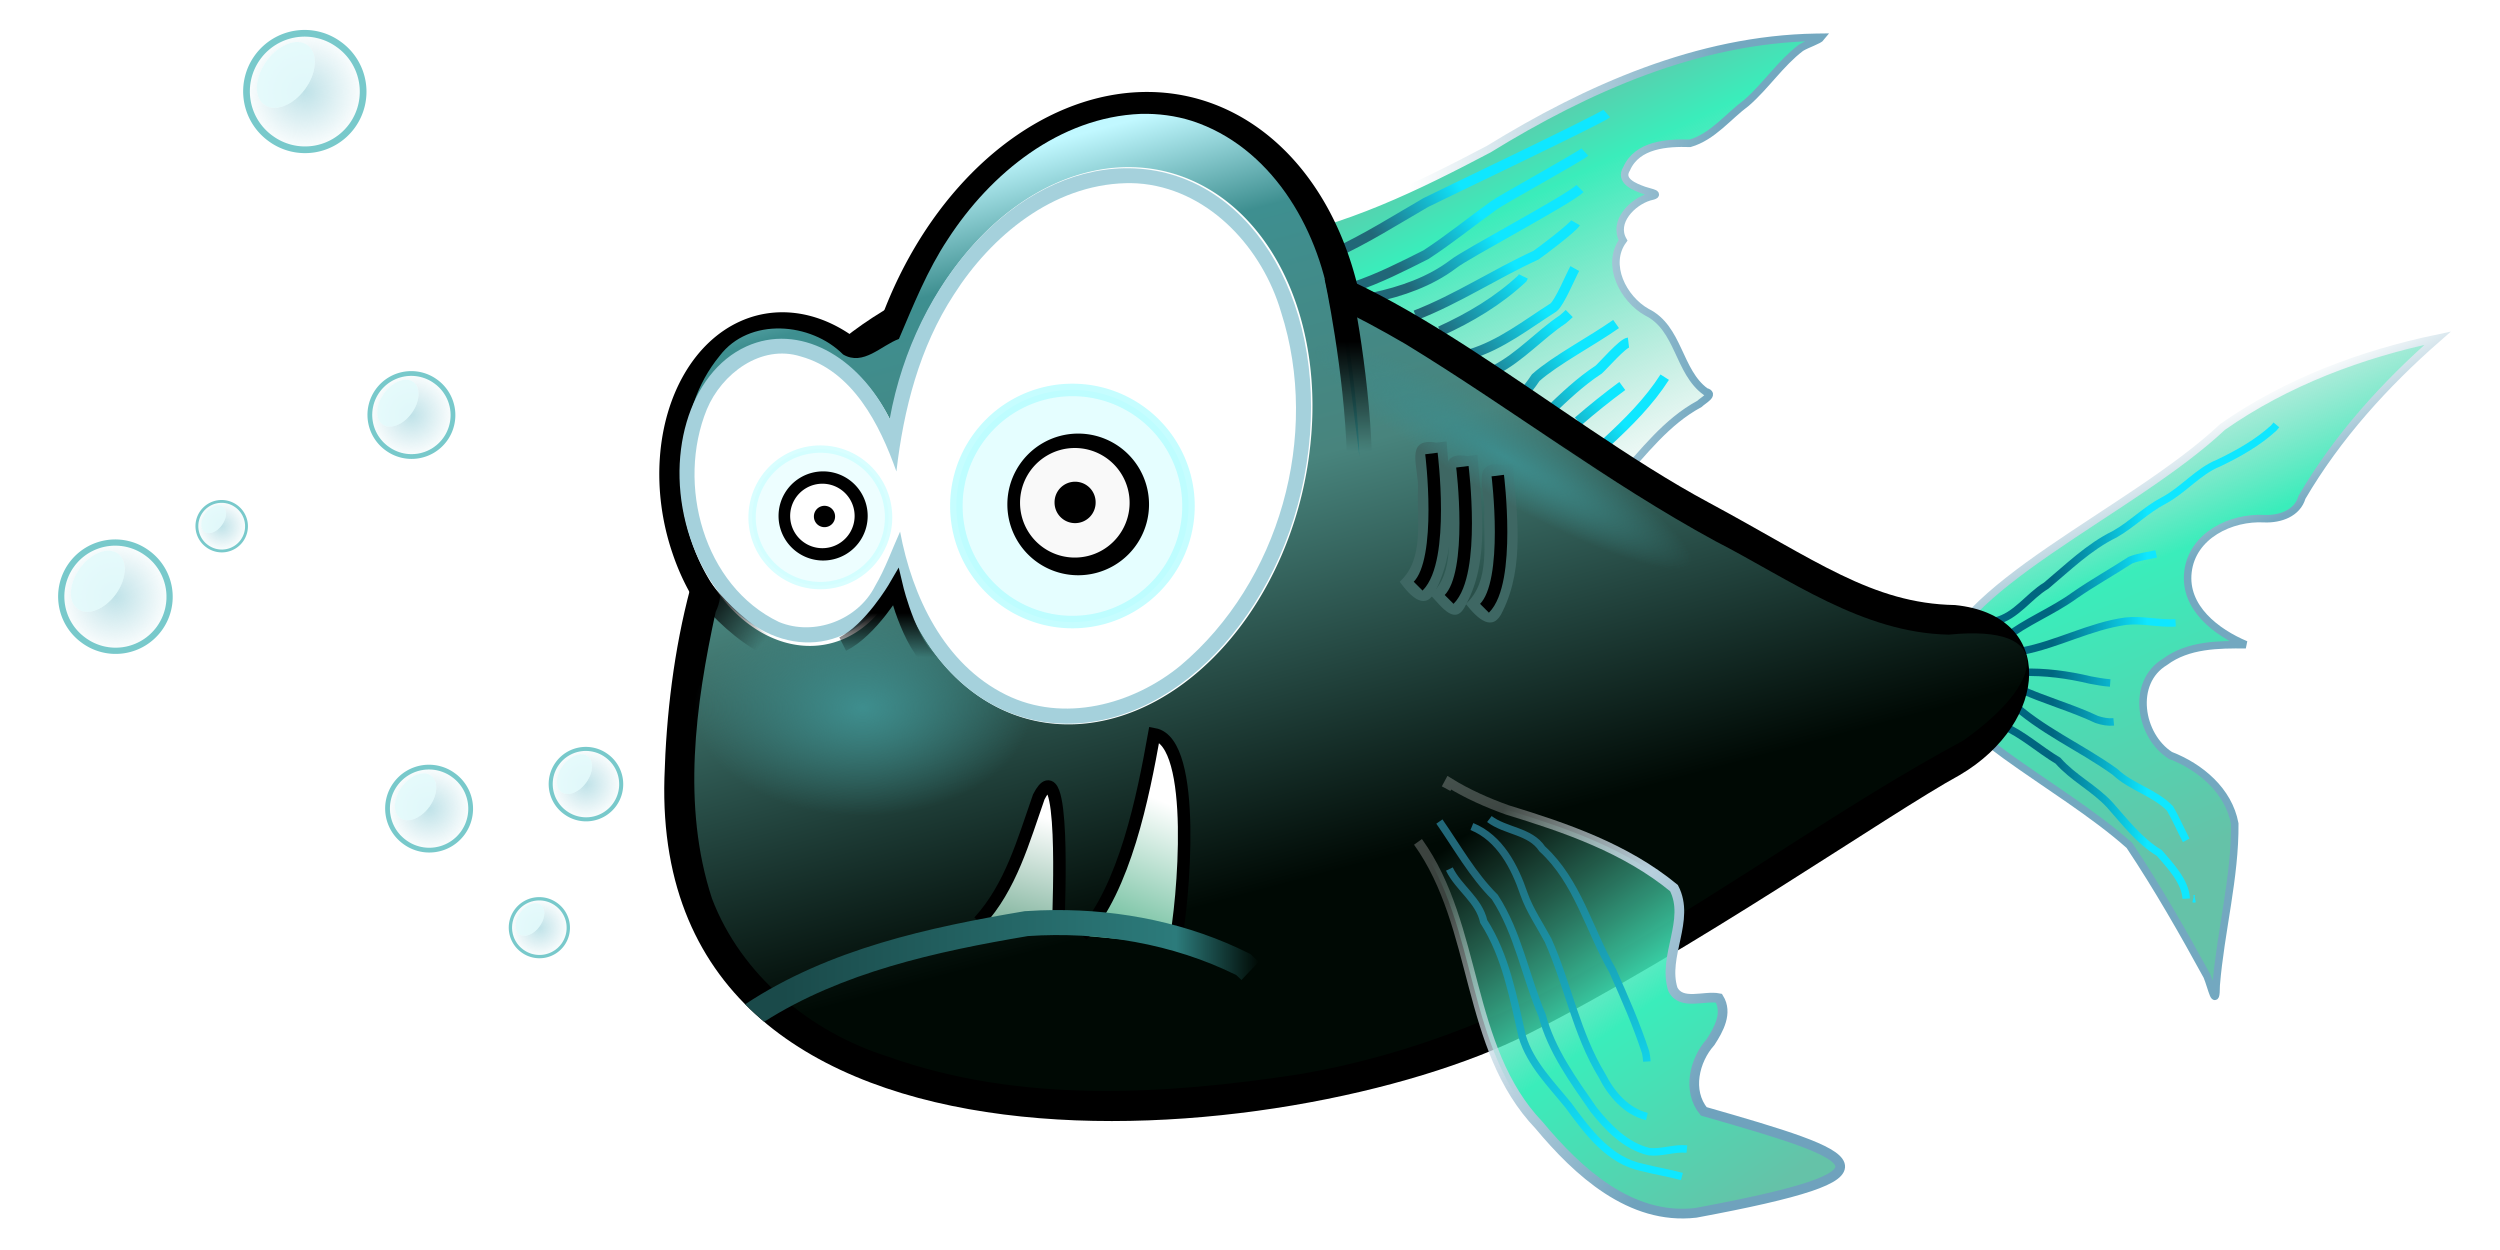 <?xml version="1.0" encoding="UTF-8" standalone="no"?>
<!-- Created with Inkscape (http://www.inkscape.org/) -->
<svg xmlns:dc="http://purl.org/dc/elements/1.1/" xmlns:cc="http://web.resource.org/cc/" xmlns:rdf="http://www.w3.org/1999/02/22-rdf-syntax-ns#" xmlns:svg="http://www.w3.org/2000/svg" xmlns="http://www.w3.org/2000/svg" xmlns:xlink="http://www.w3.org/1999/xlink" xmlns:sodipodi="http://sodipodi.sourceforge.net/DTD/sodipodi-0.dtd" xmlns:inkscape="http://www.inkscape.org/namespaces/inkscape" id="svg3362" sodipodi:version="0.32" inkscape:version="0.45.1" width="500" height="250" version="1.0" sodipodi:docname="fish.svg" inkscape:output_extension="org.inkscape.output.svg.inkscape" inkscape:export-filename="C:\Projekte_M\fish.png" inkscape:export-xdpi="60" inkscape:export-ydpi="60" sodipodi:docbase="C:\Projekte_M">
  <sodipodi:namedview inkscape:window-height="988" inkscape:window-width="1263" inkscape:pageshadow="2" inkscape:pageopacity="0.0" guidetolerance="10.0" gridtolerance="10.0" objecttolerance="10.0" borderopacity="1.0" bordercolor="#666666" pagecolor="#ffffff" id="base" showguides="true" inkscape:guide-bbox="true" inkscape:zoom="1" inkscape:cx="513.79452" inkscape:cy="31.084127" inkscape:window-x="1" inkscape:window-y="0" inkscape:current-layer="svg3362" width="500px" height="250px"/>
  <defs id="defs3365">
    <linearGradient inkscape:collect="always" id="linearGradient29344">
      <stop style="stop-color:#3d8c8c;stop-opacity:1;" offset="0" id="stop29346"/>
      <stop style="stop-color:#3d8c8c;stop-opacity:0;" offset="1" id="stop29348"/>
    </linearGradient>
    <linearGradient inkscape:collect="always" id="linearGradient28367">
      <stop style="stop-color:#3e8e8e;stop-opacity:1;" offset="0" id="stop28369"/>
      <stop style="stop-color:#3e8e8e;stop-opacity:0;" offset="1" id="stop28371"/>
    </linearGradient>
    <linearGradient id="linearGradient23712" inkscape:collect="always">
      <stop id="stop23714" offset="0" style="stop-color:#216778;stop-opacity:1"/>
      <stop id="stop23716" offset="1" style="stop-color:#0fe7ff;stop-opacity:1"/>
    </linearGradient>
    <linearGradient id="linearGradient23706" inkscape:collect="always">
      <stop id="stop23708" offset="0" style="stop-color:#006680;stop-opacity:1"/>
      <stop id="stop23710" offset="1" style="stop-color:#0fe7ff;stop-opacity:1"/>
    </linearGradient>
    <linearGradient inkscape:collect="always" id="linearGradient22879">
      <stop style="stop-color:#74aac3;stop-opacity:1;" offset="0" id="stop22881"/>
      <stop style="stop-color:#0fe7ff;stop-opacity:1" offset="1" id="stop22883"/>
    </linearGradient>
    <linearGradient id="linearGradient21645">
      <stop style="stop-color:#ffffff;stop-opacity:0;" offset="0" id="stop21647"/>
      <stop id="stop18569" offset="0.5" style="stop-color:#ffffff;stop-opacity:1;"/>
      <stop style="stop-color:#ffffff;stop-opacity:0;" offset="1" id="stop21649"/>
    </linearGradient>
    <linearGradient id="linearGradient19693">
      <stop style="stop-color:#81b2bb;stop-opacity:1" offset="0" id="stop19695"/>
      <stop style="stop-color:#000000;stop-opacity:1;" offset="1" id="stop19697"/>
    </linearGradient>
    <linearGradient id="linearGradient17372">
      <stop id="stop17374" offset="0" style="stop-color:#7dadb6;stop-opacity:1"/>
      <stop id="stop17376" offset="1" style="stop-color:#000000;stop-opacity:1;"/>
    </linearGradient>
    <linearGradient id="linearGradient17362">
      <stop style="stop-color:#000000;stop-opacity:1;" offset="0" id="stop17364"/>
      <stop style="stop-color:#000000;stop-opacity:1;" offset="1" id="stop17366"/>
    </linearGradient>
    <linearGradient id="linearGradient16625" inkscape:collect="always">
      <stop offset="0" style="stop-color:#000000;stop-opacity:1;" id="stop16627"/>
      <stop offset="1" style="stop-color:#000000;stop-opacity:0;" id="stop16629"/>
    </linearGradient>
    <linearGradient id="linearGradient15853" inkscape:collect="always">
      <stop offset="0" style="stop-color:#000000;stop-opacity:1;" id="stop15855"/>
      <stop offset="1" style="stop-color:#000000;stop-opacity:0;" id="stop15857"/>
    </linearGradient>
    <linearGradient id="linearGradient13555">
      <stop offset="0" style="stop-color:#1a4a4a;stop-opacity:1" id="stop13557"/>
      <stop offset="0.827" style="stop-color:#2c7b7b;stop-opacity:1;" id="stop13944"/>
      <stop offset="1" style="stop-color:#2c7b7b;stop-opacity:0;" id="stop13559"/>
    </linearGradient>
    <linearGradient id="linearGradient12015">
      <stop offset="0" style="stop-color:#65c2a8;stop-opacity:1;" id="stop12017"/>
      <stop offset="0.578" style="stop-color:#3aedbb;stop-opacity:1;" id="stop12019"/>
      <stop offset="1" style="stop-color:#65c2a8;stop-opacity:0;" id="stop12021"/>
    </linearGradient>
    <linearGradient id="linearGradient10862">
      <stop offset="0" style="stop-color:#000904;stop-opacity:1;" id="stop10864"/>
      <stop offset="0.331" style="stop-color:#48847d;stop-opacity:1" id="stop10866"/>
      <stop offset="0.692" style="stop-color:#3e8f90;stop-opacity:1" id="stop10868"/>
      <stop offset="1" style="stop-color:#c1f8ff;stop-opacity:1" id="stop10870"/>
    </linearGradient>
    <linearGradient id="linearGradient10467" inkscape:collect="always">
      <stop offset="0" style="stop-color:#000000;stop-opacity:1;" id="stop10469"/>
      <stop offset="1" style="stop-color:#000000;stop-opacity:0;" id="stop10471"/>
    </linearGradient>
    <linearGradient id="linearGradient9312">
      <stop offset="0" style="stop-color:#000904;stop-opacity:1;" id="stop9314"/>
      <stop offset="0.523" style="stop-color:#48847d;stop-opacity:1" id="stop9701"/>
      <stop offset="0.849" style="stop-color:#3e8f90;stop-opacity:1" id="stop9703"/>
      <stop offset="1" style="stop-color:#c1f8ff;stop-opacity:1" id="stop9316"/>
    </linearGradient>
    <linearGradient id="linearGradient5406">
      <stop offset="0" style="stop-color:#ffffff;stop-opacity:0.235;" id="stop5408"/>
      <stop offset="0.5" style="stop-color:#b7d0de;stop-opacity:1;" id="stop8910"/>
      <stop offset="1" style="stop-color:#6fa2bd;stop-opacity:1" id="stop5410"/>
    </linearGradient>
    <linearGradient id="linearGradient5017" inkscape:collect="always">
      <stop offset="0" style="stop-color:#ffffff;stop-opacity:1;" id="stop5019"/>
      <stop offset="1" style="stop-color:#73a8c0;stop-opacity:1" id="stop5021"/>
    </linearGradient>
    <linearGradient id="linearGradient4247">
      <stop offset="0" style="stop-color:#65c2a8;stop-opacity:1;" id="stop4249"/>
      <stop offset="0.476" style="stop-color:#3aedbb;stop-opacity:1;" id="stop4251"/>
      <stop offset="1" style="stop-color:#65c2a8;stop-opacity:0;" id="stop4253"/>
    </linearGradient>
    <linearGradient id="linearGradient8725" inkscape:collect="always">
      <stop offset="0" style="stop-color:#bfe2e8;stop-opacity:1;" id="stop8727"/>
      <stop offset="1" style="stop-color:#bfe2e8;stop-opacity:0;" id="stop8729"/>
    </linearGradient>
    <linearGradient id="linearGradient6810" inkscape:collect="always">
      <stop offset="0" style="stop-color:#3b8a67;stop-opacity:1" id="stop6812"/>
      <stop offset="1" style="stop-color:#ffffff;stop-opacity:1" id="stop6814"/>
    </linearGradient>
    <linearGradient id="linearGradient6421" inkscape:collect="always">
      <stop offset="0" style="stop-color:#63b995;stop-opacity:1" id="stop6423"/>
      <stop offset="1" style="stop-color:#ffffff;stop-opacity:1" id="stop6425"/>
    </linearGradient>
    <linearGradient id="linearGradient6032">
      <stop offset="0" style="stop-color:#65c2a8;stop-opacity:1;" id="stop6034"/>
      <stop offset="0.24" style="stop-color:#3aedbb;stop-opacity:1;" id="stop3483"/>
      <stop offset="1" style="stop-color:#65c2a8;stop-opacity:0;" id="stop6036"/>
    </linearGradient>
    <filter id="filter9505" inkscape:collect="always">
      <feGaussianBlur stdDeviation="2.219" id="feGaussianBlur9507" inkscape:collect="always"/>
    </filter>
    <filter id="filter10658" inkscape:collect="always">
      <feGaussianBlur stdDeviation="2.292" id="feGaussianBlur10660" inkscape:collect="always"/>
    </filter>
    <radialGradient r="45.842" id="radialGradient10673" fx="421.916" fy="625.356" gradientUnits="userSpaceOnUse" inkscape:collect="always" cy="625.356" cx="421.916" xlink:href="#linearGradient8725"/>
    <radialGradient r="45.842" id="radialGradient11064" fx="421.916" fy="625.356" gradientUnits="userSpaceOnUse" inkscape:collect="always" cy="625.356" cx="421.916" xlink:href="#linearGradient8725"/>
    <radialGradient r="45.842" id="radialGradient11074" fx="421.916" fy="625.356" gradientUnits="userSpaceOnUse" inkscape:collect="always" cy="625.356" cx="421.916" xlink:href="#linearGradient8725"/>
    <radialGradient r="45.842" id="radialGradient11144" fx="421.916" fy="625.356" gradientUnits="userSpaceOnUse" inkscape:collect="always" cy="625.356" cx="421.916" xlink:href="#linearGradient8725"/>
    <linearGradient inkscape:collect="always" xlink:href="#linearGradient22879" id="linearGradient22885" x1="1011.284" y1="586.169" x2="1046.397" y2="555.763" gradientUnits="userSpaceOnUse"/>
    <linearGradient inkscape:collect="always" xlink:href="#linearGradient22879" id="linearGradient22888" gradientUnits="userSpaceOnUse" x1="1011.284" y1="586.169" x2="1046.397" y2="555.763"/>
    <linearGradient inkscape:collect="always" xlink:href="#linearGradient22879" id="linearGradient22891" gradientUnits="userSpaceOnUse" x1="1011.284" y1="586.169" x2="1046.397" y2="555.763"/>
    <linearGradient inkscape:collect="always" xlink:href="#linearGradient22879" id="linearGradient22894" gradientUnits="userSpaceOnUse" x1="1011.284" y1="586.169" x2="1046.397" y2="555.763"/>
    <linearGradient inkscape:collect="always" xlink:href="#linearGradient22879" id="linearGradient23698" x1="1252.908" y1="713.141" x2="1291.263" y2="713.141" gradientUnits="userSpaceOnUse"/>
    <linearGradient inkscape:collect="always" xlink:href="#linearGradient22879" id="linearGradient23701" gradientUnits="userSpaceOnUse" x1="1252.908" y1="713.141" x2="1291.263" y2="713.141"/>
    <linearGradient inkscape:collect="always" xlink:href="#linearGradient21645" id="linearGradient2853" gradientUnits="userSpaceOnUse" gradientTransform="translate(-1,-11)" x1="722.42" y1="755.33" x2="801.228" y2="746.52"/>
    <radialGradient inkscape:collect="always" xlink:href="#linearGradient8725" id="radialGradient2863" gradientUnits="userSpaceOnUse" cx="421.916" cy="625.356" fx="421.916" fy="625.356" r="45.842"/>
    <radialGradient inkscape:collect="always" xlink:href="#linearGradient8725" id="radialGradient2865" gradientUnits="userSpaceOnUse" cx="421.916" cy="625.356" fx="421.916" fy="625.356" r="45.842"/>
    <radialGradient inkscape:collect="always" xlink:href="#linearGradient8725" id="radialGradient2867" gradientUnits="userSpaceOnUse" cx="421.916" cy="625.356" fx="421.916" fy="625.356" r="45.842"/>
    <radialGradient inkscape:collect="always" xlink:href="#linearGradient8725" id="radialGradient2869" gradientUnits="userSpaceOnUse" cx="421.916" cy="625.356" fx="421.916" fy="625.356" r="45.842"/>
    <radialGradient inkscape:collect="always" xlink:href="#linearGradient8725" id="radialGradient2871" gradientUnits="userSpaceOnUse" cx="421.916" cy="625.356" fx="421.916" fy="625.356" r="45.842"/>
    <radialGradient inkscape:collect="always" xlink:href="#linearGradient8725" id="radialGradient2873" gradientUnits="userSpaceOnUse" cx="421.916" cy="625.356" fx="421.916" fy="625.356" r="45.842"/>
    <radialGradient inkscape:collect="always" xlink:href="#linearGradient8725" id="radialGradient2875" gradientUnits="userSpaceOnUse" cx="421.916" cy="625.356" fx="421.916" fy="625.356" r="45.842"/>
    <linearGradient inkscape:collect="always" xlink:href="#linearGradient23706" id="linearGradient2887" gradientUnits="userSpaceOnUse" x1="1252.908" y1="713.141" x2="1291.263" y2="713.141"/>
    <linearGradient inkscape:collect="always" xlink:href="#linearGradient23712" id="linearGradient2889" gradientUnits="userSpaceOnUse" x1="1011.284" y1="586.169" x2="1044.275" y2="563.541"/>
    <linearGradient inkscape:collect="always" xlink:href="#linearGradient23712" id="linearGradient2891" gradientUnits="userSpaceOnUse" x1="1029.5" y1="793.5" x2="1089.5" y2="897.5"/>
    <linearGradient inkscape:collect="always" xlink:href="#linearGradient16625" id="linearGradient3867" gradientUnits="userSpaceOnUse" x1="788.778" y1="693.649" x2="788.778" y2="711.326" gradientTransform="matrix(0.5,0,0,0.5,-216.124,-224.193)"/>
    <linearGradient inkscape:collect="always" xlink:href="#linearGradient15853" id="linearGradient3870" gradientUnits="userSpaceOnUse" x1="714.421" y1="684.869" x2="738.219" y2="704.668" gradientTransform="matrix(0.5,0,0,0.5,-216.124,-224.193)"/>
    <linearGradient inkscape:collect="always" xlink:href="#linearGradient10467" id="linearGradient3873" gradientUnits="userSpaceOnUse" x1="971.5" y1="585" x2="971.5" y2="629" gradientTransform="matrix(0.5,0,0,0.5,-216.124,-224.193)"/>
    <linearGradient inkscape:collect="always" xlink:href="#linearGradient13555" id="linearGradient3916" gradientUnits="userSpaceOnUse" x1="745.312" y1="834.747" x2="935.719" y2="834.747" gradientTransform="matrix(0.5,0,0,0.5,-216.124,-224.193)"/>
    <linearGradient inkscape:collect="always" xlink:href="#linearGradient4247" id="linearGradient3919" gradientUnits="userSpaceOnUse" gradientTransform="matrix(0.648,-8.823635e-3,8.823635e-3,0.648,-362.982,-324.226)" x1="1083.184" y1="890.456" x2="1002.293" y2="771.519"/>
    <linearGradient inkscape:collect="always" xlink:href="#linearGradient5406" id="linearGradient3921" gradientUnits="userSpaceOnUse" gradientTransform="matrix(0.548,0,0,0.548,-265.186,-271.042)" x1="1014.076" y1="820.369" x2="1112.858" y2="881.005"/>
    <linearGradient inkscape:collect="always" xlink:href="#linearGradient6421" id="linearGradient3924" gradientUnits="userSpaceOnUse" gradientTransform="matrix(0.5,0,0,0.5,-227.624,-224.193)" x1="908.492" y1="828.643" x2="931.425" y2="773.504"/>
    <linearGradient inkscape:collect="always" xlink:href="#linearGradient6810" id="linearGradient3930" gradientUnits="userSpaceOnUse" gradientTransform="matrix(0.5,0,0,0.5,-226.124,-225.193)" x1="859.93" y1="848.364" x2="878.526" y2="779.642"/>
    <linearGradient inkscape:collect="always" xlink:href="#linearGradient9312" id="linearGradient3933" gradientUnits="userSpaceOnUse" x1="975.184" y1="794.34" x2="894.469" y2="493.918" gradientTransform="matrix(0.5,0,0,0.5,-216.124,-224.193)"/>
    <linearGradient inkscape:collect="always" xlink:href="#linearGradient12015" id="linearGradient3939" gradientUnits="userSpaceOnUse" gradientTransform="matrix(0.664,0,0,0.664,-411.06,-338.454)" x1="1282.451" y1="764.969" x2="1225.082" y2="629.477"/>
    <linearGradient inkscape:collect="always" xlink:href="#linearGradient5017" id="linearGradient3941" gradientUnits="userSpaceOnUse" x1="1286.011" y1="629.292" x2="1307.525" y2="673.292" gradientTransform="matrix(0.5,0,0,0.5,-216.124,-224.193)"/>
    <linearGradient inkscape:collect="always" xlink:href="#linearGradient6032" id="linearGradient3944" gradientUnits="userSpaceOnUse" gradientTransform="matrix(0.5,0,0,0.5,-198.123,-228.93)" x1="1010.542" y1="491.549" x2="1081.568" y2="641.147"/>
    <linearGradient inkscape:collect="always" xlink:href="#linearGradient5017" id="linearGradient3946" gradientUnits="userSpaceOnUse" x1="995.773" y1="522.436" x2="1119.315" y2="528.436" gradientTransform="matrix(0.5,0,0,0.5,-216.124,-224.193)"/>
    <radialGradient inkscape:collect="always" xlink:href="#linearGradient28367" id="radialGradient28373" cx="172.573" cy="141.477" fx="172.573" fy="141.477" r="37.749" gradientTransform="matrix(0.894,5.8750196e-7,-3.7631819e-7,0.573,18.286,60.458)" gradientUnits="userSpaceOnUse"/>
    <radialGradient inkscape:collect="always" xlink:href="#linearGradient29344" id="radialGradient29350" cx="343.75" cy="137.5" fx="343.75" fy="137.5" r="57.25" gradientTransform="matrix(1,0,0,0.14,0,118.286)" gradientUnits="userSpaceOnUse"/>
  </defs>
  <path style="fill:url(#linearGradient3944);fill-opacity:1;fill-rule:evenodd;stroke:url(#linearGradient3946);stroke-width:1.5;stroke-linecap:butt;stroke-linejoin:miter;stroke-miterlimit:4;stroke-dasharray:none;stroke-opacity:1" d="M 363.206,7.461 C 339.651,7.848 317.469,17.691 297.739,29.833 C 283.437,37.365 268.641,44.618 252.565,47.32 C 248.088,54.042 251.001,62.515 250.362,70.039 C 250.946,76.379 255.782,81.788 261.612,84.086 C 270.041,92.725 278.358,103.721 291.112,105.867 C 302.708,108.144 316.003,105.249 323.752,95.914 C 328.681,90.472 333.272,84.352 339.884,80.783 C 340.6,80.068 343.085,78.808 341.127,78.336 C 335.617,74.35 335.838,65.605 329.362,62.43 C 324.604,59.755 321.093,52.893 324.612,48.07 C 322.528,44.375 326.453,40.417 329.846,39.383 C 332.459,38.826 330.271,38.56 328.831,38.07 C 326.892,37.37 323.806,36.179 325.331,33.726 C 327.468,28.909 333.409,28.516 338.002,28.664 C 342.561,27.337 345.606,23.294 349.317,20.55 C 353.2,17.163 356.079,12.69 360.174,9.57 C 361.387,8.806 363.804,8.075 364.284,7.445 C 363.924,7.45 363.565,7.456 363.206,7.461 z " id="path4824"/>
  <path style="fill:none;fill-rule:evenodd;stroke:url(#linearGradient2889);stroke-width:4;stroke-linecap:butt;stroke-linejoin:miter;stroke-miterlimit:4;stroke-dasharray:none;stroke-opacity:1;" d="M 973.686,563.188 C 983.716,559.837 993.208,555.011 1002.618,550.266 C 1012.012,544.171 1020.703,537.053 1029.803,530.553 C 1031.648,528.99 1064.439,510.864 1066.204,509.211 M 981.464,567.43 C 992.887,564.979 1004.216,561.093 1013.62,553.973 C 1018.603,549.976 1059.832,528.207 1064.255,523.803 M 998.435,574.501 C 1015.205,567.989 1030.289,557.94 1046.605,550.479 C 1048.549,549.191 1061.295,539.542 1062.468,537.51 M 1008.334,580.865 C 1020.209,575.466 1031.609,568.709 1041.169,559.76 L 1041.568,558.945 M 1020.355,590.058 C 1032.674,586.326 1042.926,578.156 1053.637,571.368 C 1056.086,569.499 1060.591,558.601 1062.16,555.809 M 965.908,549.753 C 978.663,543.933 990.508,536.381 1002.608,529.385 C 1005.358,527.914 1072.607,495.872 1074.956,493.797 M 1030.255,596.422 C 1040.381,591.202 1047.971,582.403 1057.369,576.12 C 1058.257,575.375 1059.123,574.604 1059.953,573.794 M 1078.681,577.987 C 1069.091,584.767 1054.309,592.504 1046.544,599.442 C 1044.621,602.36 1042.367,605.037 1040.154,607.735 M 1051.468,613.392 C 1057.865,607.252 1064.319,601.081 1071.753,596.206 C 1073.449,594.727 1081.307,585.66 1083.631,585.386 M 1063.489,616.928 C 1069.206,612 1075.086,607.259 1081.166,602.786 M 1074.802,625.413 C 1083.39,617.493 1091.821,609.141 1098.137,599.25" id="path22066" sodipodi:nodetypes="cccccccccccccccccccccccccccccccc" transform="matrix(0.5,0,0,0.5,-216.124,-224.193)"/>
  <path style="fill:url(#linearGradient3939);fill-opacity:1;fill-rule:nonzero;stroke:url(#linearGradient3941);stroke-width:1.5;stroke-miterlimit:4;stroke-dasharray:none;stroke-dashoffset:0;stroke-opacity:1" d="M 425.897,169.096 C 431.506,177.516 436.574,186.39 441.41,195.232 C 442.363,197.522 443.211,201.97 443.236,197.037 C 444.119,186.249 447.041,175.536 446.95,164.733 C 445.712,158.086 440.046,153.388 434.045,151.061 C 427.93,147.131 426.149,136.494 433.007,132.367 C 437.61,128.944 443.655,128.897 449.169,128.944 C 443.3,126.482 436.749,121.548 437.592,114.379 C 438.441,107.093 446.187,103.354 452.904,103.736 C 456.015,103.85 459.457,102.683 460.395,99.448 C 467.502,87.317 477.033,76.823 487.531,67.636 C 472.299,70.819 457.32,76.419 444.522,85.375 C 426.416,102.433 389.433,117.691 387.777,134.645 C 386.747,145.192 411.647,156.395 425.897,169.096 z " sodipodi:nodetypes="ccccccccccccsc" id="path8912"/>
  <path style="fill:none;fill-rule:evenodd;stroke:url(#linearGradient2887);stroke-width:3;stroke-linecap:butt;stroke-linejoin:miter;stroke-miterlimit:4;stroke-dasharray:none;stroke-opacity:1;" d="M 1230.366,696.831 C 1238.729,694.903 1243.628,686.922 1250.717,682.653 C 1259.519,675.322 1267.774,667.141 1278.182,662.054 C 1285.108,658.12 1290.655,652.285 1297.759,648.592 C 1305.695,644.381 1311.355,636.978 1319.775,633.57 C 1327.603,629.805 1335.333,625.464 1341.748,619.594 L 1342.796,618.342 M 1233.901,703.902 C 1242.625,697.004 1253.209,693.006 1262.114,686.529 C 1269.354,681.51 1277.09,677.207 1284.404,672.447 C 1287.705,671.128 1291.264,670.725 1294.713,669.961 M 1233.194,738.55 C 1241.324,742.047 1247.91,748.186 1255.443,752.665 C 1261.534,759.576 1269.898,763.585 1276.129,770.31 C 1282.313,777.247 1287.908,784.708 1295.996,789.598 C 1300.352,794.658 1306.384,800.984 1306.733,807.847 M 1309.562,807.847 L 1309.867,807.926 L 1310.269,807.847 M 1236.023,728.651 C 1248.431,740.457 1264.452,747.194 1278.239,757.124 C 1284.72,763.272 1294.144,765.412 1300.272,771.808 C 1302.659,775.921 1304.512,780.312 1306.733,784.512 M 1239.558,723.701 C 1249.808,728.448 1260.767,731.365 1270.964,736.184 C 1273.137,736.911 1275.445,737.354 1277.742,737.136 M 1240.972,708.852 C 1255.186,706.17 1268.157,698.858 1282.497,696.869 C 1289.207,696.116 1295.803,697.944 1302.491,697.538 M 1240.972,717.337 C 1250.242,717.02 1259.406,718.263 1268.389,720.409 C 1271.019,720.897 1273.656,721.388 1276.328,721.58" id="path22901" transform="matrix(0.5,0,0,0.5,-216.124,-224.193)"/>
  <path style="fill:#000000;fill-opacity:1;fill-rule:nonzero;stroke:none;stroke-width:10;stroke-miterlimit:4;stroke-dashoffset:0;stroke-opacity:1" d="M 230.712,48.604 C 154.496,49.191 134.346,105.086 132.884,155.557 C 130.382,243.191 258.775,230.392 305.509,206.854 C 338.543,190.217 377.809,162.725 391.942,155.013 C 409.914,144.472 411.315,123.054 391.005,121.01 C 374.397,120.711 363.091,111.977 341.775,100.526 C 310.693,83.829 276.434,51.731 246.712,49.229 C 241.122,48.759 235.793,48.565 230.712,48.604 z " sodipodi:nodetypes="ccsccssc" id="path4789"/>
  <path style="fill:#000000;fill-opacity:1;fill-rule:nonzero;stroke:none;stroke-width:9.457;stroke-miterlimit:4;stroke-dasharray:none;stroke-dashoffset:0;stroke-opacity:1" id="path4758" sodipodi:cx="898.14722" sodipodi:cy="635.67035" sodipodi:type="arc" d="M 978.205 635.67 A 80.058 148.857 0 1 1  818.09,635.67 A 80.058 148.857 0 1 1  978.205 635.67 z" transform="matrix(0.636,8.8250575e-3,-5.202015e-2,0.449,-315.985,-207.874)" sodipodi:rx="80.057693" sodipodi:ry="148.85727"/>
  <path style="fill:#000000;fill-opacity:1;fill-rule:nonzero;stroke:none;stroke-width:9.457;stroke-miterlimit:4;stroke-dasharray:none;stroke-dashoffset:0;stroke-opacity:1" id="path4785" sodipodi:cx="898.14722" sodipodi:cy="635.67035" sodipodi:type="arc" d="M 978.205 635.67 A 80.058 148.857 0 1 1  818.09,635.67 A 80.058 148.857 0 1 1  978.205 635.67 z" transform="matrix(0.315,-0.143,7.831855e-2,0.233,-173.019,79.424)" sodipodi:rx="80.057693" sodipodi:ry="148.85727"/>
  <path style="fill:url(#linearGradient3933);fill-opacity:1;fill-rule:nonzero;stroke:none;stroke-width:9.457;stroke-miterlimit:4;stroke-dasharray:none;stroke-dashoffset:0;stroke-opacity:1" id="path10475" sodipodi:nodetypes="cccccccccccccccccc" d="M 228.157,22.776 C 211.886,23.429 198.104,34.672 189.564,47.854 C 185.456,54.047 182.693,60.981 179.782,67.792 C 176.237,69.083 172.672,73.268 168.626,70.901 C 162.201,64.44 149.81,63.391 143.923,71.182 C 134.754,82.314 135.352,98.868 141.642,111.167 C 143.97,114.393 144.957,118.665 143.138,122.361 C 139.079,141.035 136.323,161.144 142.392,179.698 C 148.234,195.06 162.105,206.475 177.642,211.339 C 203.94,220.711 232.727,219.005 259.907,214.839 C 282.574,210.986 304.197,202.221 323.707,190.183 C 347.062,176.931 368.946,160.866 392.626,148.12 C 408.946,136.624 411.37,124.753 389.767,126.932 C 372.407,126.571 357.94,115.851 343.065,108.22 C 321.554,96.524 302.036,81.591 281.157,68.839 C 276.26,65.98 271.165,63.218 266.017,60.823 C 263.487,45.237 254.029,29.283 238.392,24.182 C 235.087,23.14 231.647,22.692 228.157,22.776 z "/>
  <path style="color:#000000;fill:url(#radialGradient28373);fill-opacity:1.0;fill-rule:nonzero;stroke:none;stroke-width:1;stroke-linecap:square;stroke-linejoin:miter;marker:none;marker-start:none;marker-mid:none;marker-end:none;stroke-miterlimit:4;stroke-dashoffset:0;stroke-opacity:1;visibility:visible;display:inline;overflow:visible;enable-background:accumulate" d="M 210.242,132.89 C 211.806,152.056 190.18,161.684 169.395,168.905 C 148.609,176.126 136.497,178.219 134.932,159.053 C 133.367,139.887 148.966,118.471 169.752,111.25 C 190.537,104.029 208.677,113.723 210.242,132.89 z " id="path18571" sodipodi:nodetypes="csssc"/>
  <g id="g27390" style="fill:#3e6763;fill-opacity:1">
    <path id="path27366" d="M 293.469,91.219 C 286.958,90.071 290.013,96.414 289.781,100.469 C 289.513,106.587 291.159,114.485 286.094,119 C 288.445,121.497 291.134,125.412 293.219,120.875 C 298.104,111.814 296.189,100.8 295.5,90.938 C 294.823,91.031 294.146,91.125 293.469,91.219 z " style="fill:#3e6763;fill-opacity:1;fill-rule:evenodd;stroke:none;stroke-width:2.5;stroke-linecap:butt;stroke-linejoin:miter;stroke-miterlimit:4;stroke-dasharray:none;stroke-opacity:1"/>
    <path id="path27368" d="M 300.531,93 C 293.996,91.843 297.074,98.242 296.875,102.312 C 296.606,108.411 298.165,116.268 293.156,120.781 C 295.514,123.767 298.597,126.68 300.562,122.188 C 305.023,113.149 303.335,102.43 302.562,92.719 C 301.885,92.812 301.208,92.906 300.531,93 z " style="fill:#3e6763;fill-opacity:1;fill-rule:evenodd;stroke:none;stroke-width:2.5;stroke-linecap:butt;stroke-linejoin:miter;stroke-miterlimit:4;stroke-dasharray:none;stroke-opacity:1"/>
    <path id="path27370" d="M 287.281,88.531 C 280.683,87.367 283.865,93.825 283.594,97.875 C 283.328,103.961 284.942,111.838 279.938,116.344 C 282.251,119.528 285.238,122.384 287.25,117.844 C 291.739,108.781 290.061,98.031 289.312,88.281 C 288.635,88.365 287.958,88.448 287.281,88.531 z " style="fill:#3e6763;fill-opacity:1;fill-rule:evenodd;stroke:none;stroke-width:2.5;stroke-linecap:butt;stroke-linejoin:miter;stroke-miterlimit:4;stroke-dasharray:none;stroke-opacity:1"/>
  </g>
  <path sodipodi:type="arc" style="opacity:1;color:#000000;fill:url(#radialGradient29350);fill-opacity:1.0;fill-rule:nonzero;stroke:none;stroke-width:1;stroke-linecap:square;stroke-linejoin:miter;marker:none;marker-start:none;marker-mid:none;marker-end:none;stroke-miterlimit:4;stroke-dasharray:none;stroke-dashoffset:0;stroke-opacity:1;visibility:visible;display:inline;overflow:visible;enable-background:accumulate" id="path24433" sodipodi:cx="343.75" sodipodi:cy="137.5" sodipodi:rx="57.25" sodipodi:ry="8" d="M 401 137.5 A 57.25 8 0 1 1  286.5,137.5 A 57.25 8 0 1 1  401 137.5 z" transform="matrix(0.654,0.378,-0.5,0.866,144.603,-157.923)"/>
  <path style="fill:url(#linearGradient3930);fill-opacity:1;fill-rule:evenodd;stroke:#000000;stroke-width:2.5;stroke-linecap:butt;stroke-linejoin:miter;stroke-miterlimit:4;stroke-dasharray:none;stroke-opacity:1" d="M 195.793,184.341 C 202.185,177.37 204.701,168.062 207.76,159.372 C 213.179,148.822 211.702,181.909 211.714,183.456" sodipodi:nodetypes="ccc" id="path5239"/>
  <path style="fill:#ffffff;fill-opacity:1;fill-rule:nonzero;stroke:none;stroke-width:9.457;stroke-miterlimit:4;stroke-dasharray:none;stroke-dashoffset:0;stroke-opacity:1" id="path4787" sodipodi:cx="898.14722" sodipodi:cy="635.67035" sodipodi:type="arc" d="M 978.205 635.67 A 80.058 148.857 0 1 1  818.09,635.67 A 80.058 148.857 0 1 1  978.205 635.67 z" transform="matrix(0.262,-0.118,6.50348e-2,0.194,-117.399,81.359)" sodipodi:rx="80.057693" sodipodi:ry="148.85727"/>
  <path style="fill:#ffffff;fill-opacity:1;fill-rule:nonzero;stroke:none;stroke-width:9.457;stroke-miterlimit:4;stroke-dasharray:none;stroke-dashoffset:0;stroke-opacity:1" id="path3417" sodipodi:cx="898.14722" sodipodi:cy="635.67035" sodipodi:type="arc" d="M 978.205 635.67 A 80.058 148.857 0 1 1  818.09,635.67 A 80.058 148.857 0 1 1  978.205 635.67 z" transform="matrix(0.528,7.3282085e-3,-4.3196866e-2,0.373,-227.049,-154.536)" sodipodi:rx="80.057693" sodipodi:ry="148.85727"/>
  <path style="fill:url(#linearGradient3924);fill-opacity:1;fill-rule:evenodd;stroke:#000000;stroke-width:2.5;stroke-linecap:butt;stroke-linejoin:miter;stroke-miterlimit:4;stroke-dasharray:none;stroke-opacity:1" d="M 216.406,187.11 C 224.998,177.564 228.619,159.302 230.843,146.855 C 239.545,148.454 236.709,180.51 234.981,188.879" sodipodi:nodetypes="ccc" id="path5241"/>
  <path style="fill:url(#linearGradient3919);fill-opacity:1;fill-rule:evenodd;stroke:url(#linearGradient3921);stroke-width:1.943;stroke-linecap:butt;stroke-linejoin:miter;stroke-miterlimit:4;stroke-dasharray:none;stroke-opacity:1" d="M 283.599,168.376 C 295.789,185.403 292.972,209.507 307.824,225.059 C 315.578,234.349 326.093,244.07 339.143,242.571 C 381.905,234.611 372.722,231.433 340.749,222.272 C 337.403,218.192 338.853,212.065 342.099,208.428 C 343.729,205.917 345.595,202.582 343.781,199.64 C 340.864,199.042 336.207,201.181 334.567,197.843 C 332.481,191.179 338.114,184.022 334.797,177.617 C 325.104,169.657 313.253,165.594 301.447,161.979 C 297.441,160.539 293.511,158.809 289.855,156.55 C 289.644,156.944 289.434,157.338 289.223,157.732" sodipodi:nodetypes="ccccccccccc" id="path4812"/>
  <path style="fill:url(#linearGradient3916);fill-opacity:1;fill-rule:evenodd;stroke:none;stroke-width:10;stroke-linecap:butt;stroke-linejoin:miter;stroke-miterlimit:4;stroke-dasharray:none;stroke-opacity:1" d="M 210.861,182.011 C 208.949,182.025 207.039,182.098 205.142,182.229 L 205.017,182.229 L 204.892,182.245 C 185.872,185.448 165.768,189.776 149.032,200.854 C 150.242,202.076 151.51,203.241 152.829,204.354 C 168.317,194.48 187.183,190.317 205.579,187.214 C 219.793,186.245 234.589,188.728 247.251,195.011 C 247.601,195.342 247.948,195.663 248.298,195.995 L 251.736,192.37 C 251.291,191.949 250.851,191.525 250.407,191.104 L 250.142,190.854 L 249.814,190.682 C 237.842,184.667 224.241,181.907 210.861,182.011 z " id="path4847"/>
  <g transform="matrix(0.249,0,0,0.249,-107.984,-41.21)" id="g11076">
    <path style="opacity:1;fill:url(#radialGradient2863);fill-opacity:1;fill-rule:nonzero;stroke:#78c9cb;stroke-width:5;stroke-miterlimit:4;stroke-dasharray:none;stroke-dashoffset:0;stroke-opacity:1;filter:url(#filter10658)" id="path11078" sodipodi:cx="421.91647" sodipodi:cy="625.35626" sodipodi:type="arc" d="M 465.258 625.356 A 43.342 43.342 0 1 1  378.575,625.356 A 43.342 43.342 0 1 1  465.258 625.356 z" transform="matrix(0.588,-0.809,0.809,0.588,-227.623,618.381)" sodipodi:rx="43.341522" sodipodi:ry="43.341522"/>
    <path style="opacity:1;fill:#ffffff;fill-opacity:0.784;fill-rule:nonzero;stroke:none;stroke-width:5;stroke-miterlimit:4;stroke-dasharray:none;stroke-dashoffset:0;stroke-opacity:1;filter:url(#filter9505)" id="path11080" sodipodi:cx="421.91647" sodipodi:cy="625.35626" sodipodi:type="arc" d="M 465.258 625.356 A 43.342 43.342 0 1 1  378.575,625.356 A 43.342 43.342 0 1 1  465.258 625.356 z" transform="matrix(0.372,-0.512,0.33,0.24,148.893,698.285)" sodipodi:rx="43.341522" sodipodi:ry="43.341522"/>
    <path style="opacity:1;fill:#cdf6f9;fill-opacity:0.471;fill-rule:nonzero;stroke:none;stroke-width:5;stroke-miterlimit:4;stroke-dasharray:none;stroke-dashoffset:0;stroke-opacity:1;filter:url(#filter9505)" id="path11082" sodipodi:cx="421.91647" sodipodi:cy="625.35626" sodipodi:type="arc" d="M 465.258 625.356 A 43.342 43.342 0 1 1  378.575,625.356 A 43.342 43.342 0 1 1  465.258 625.356 z" transform="matrix(0.372,-0.512,0.33,0.24,148.893,698.285)" sodipodi:rx="43.341522" sodipodi:ry="43.341522"/>
  </g>
  <g id="g11086" transform="matrix(0.133,0,0,0.133,37.863,99.785)">
    <path style="opacity:1;fill:url(#radialGradient2865);fill-opacity:1;fill-rule:nonzero;stroke:#78c9cb;stroke-width:5;stroke-miterlimit:4;stroke-dasharray:none;stroke-dashoffset:0;stroke-opacity:1;filter:url(#filter10658)" id="path11088" sodipodi:cx="421.91647" sodipodi:cy="625.35626" sodipodi:type="arc" d="M 465.258 625.356 A 43.342 43.342 0 1 1  378.575,625.356 A 43.342 43.342 0 1 1  465.258 625.356 z" transform="matrix(0.588,-0.809,0.809,0.588,-227.623,618.381)" sodipodi:rx="43.341522" sodipodi:ry="43.341522"/>
    <path style="opacity:1;fill:#ffffff;fill-opacity:0.784;fill-rule:nonzero;stroke:none;stroke-width:5;stroke-miterlimit:4;stroke-dasharray:none;stroke-dashoffset:0;stroke-opacity:1;filter:url(#filter9505)" id="path11090" sodipodi:cx="421.91647" sodipodi:cy="625.35626" sodipodi:type="arc" d="M 465.258 625.356 A 43.342 43.342 0 1 1  378.575,625.356 A 43.342 43.342 0 1 1  465.258 625.356 z" transform="matrix(0.372,-0.512,0.33,0.24,148.893,698.285)" sodipodi:rx="43.341522" sodipodi:ry="43.341522"/>
    <path style="opacity:1;fill:#cdf6f9;fill-opacity:0.471;fill-rule:nonzero;stroke:none;stroke-width:5;stroke-miterlimit:4;stroke-dasharray:none;stroke-dashoffset:0;stroke-opacity:1;filter:url(#filter9505)" id="path11092" sodipodi:cx="421.91647" sodipodi:cy="625.35626" sodipodi:type="arc" d="M 465.258 625.356 A 43.342 43.342 0 1 1  378.575,625.356 A 43.342 43.342 0 1 1  465.258 625.356 z" transform="matrix(0.372,-0.512,0.33,0.24,148.893,698.285)" sodipodi:rx="43.341522" sodipodi:ry="43.341522"/>
  </g>
  <g transform="matrix(0.162,0,0,0.162,31.917,52.374)" id="g11096">
    <path style="opacity:1;fill:url(#radialGradient2867);fill-opacity:1;fill-rule:nonzero;stroke:#78c9cb;stroke-width:5;stroke-miterlimit:4;stroke-dasharray:none;stroke-dashoffset:0;stroke-opacity:1;filter:url(#filter10658)" id="path11098" sodipodi:cx="421.91647" sodipodi:cy="625.35626" sodipodi:type="arc" d="M 465.258 625.356 A 43.342 43.342 0 1 1  378.575,625.356 A 43.342 43.342 0 1 1  465.258 625.356 z" transform="matrix(0.588,-0.809,0.809,0.588,-227.623,618.381)" sodipodi:rx="43.341522" sodipodi:ry="43.341522"/>
    <path style="opacity:1;fill:#ffffff;fill-opacity:0.784;fill-rule:nonzero;stroke:none;stroke-width:5;stroke-miterlimit:4;stroke-dasharray:none;stroke-dashoffset:0;stroke-opacity:1;filter:url(#filter9505)" id="path11100" sodipodi:cx="421.91647" sodipodi:cy="625.35626" sodipodi:type="arc" d="M 465.258 625.356 A 43.342 43.342 0 1 1  378.575,625.356 A 43.342 43.342 0 1 1  465.258 625.356 z" transform="matrix(0.372,-0.512,0.33,0.24,148.893,698.285)" sodipodi:rx="43.341522" sodipodi:ry="43.341522"/>
    <path style="opacity:1;fill:#cdf6f9;fill-opacity:0.471;fill-rule:nonzero;stroke:none;stroke-width:5;stroke-miterlimit:4;stroke-dasharray:none;stroke-dashoffset:0;stroke-opacity:1;filter:url(#filter9505)" id="path11102" sodipodi:cx="421.91647" sodipodi:cy="625.35626" sodipodi:type="arc" d="M 465.258 625.356 A 43.342 43.342 0 1 1  378.575,625.356 A 43.342 43.342 0 1 1  465.258 625.356 z" transform="matrix(0.372,-0.512,0.33,0.24,148.893,698.285)" sodipodi:rx="43.341522" sodipodi:ry="43.341522"/>
  </g>
  <g id="g11106" transform="matrix(0.191,0,0,0.191,-14.717,38.575)">
    <path style="opacity:1;fill:url(#radialGradient2869);fill-opacity:1;fill-rule:nonzero;stroke:#78c9cb;stroke-width:5;stroke-miterlimit:4;stroke-dasharray:none;stroke-dashoffset:0;stroke-opacity:1;filter:url(#filter10658)" id="path11108" sodipodi:cx="421.91647" sodipodi:cy="625.35626" sodipodi:type="arc" d="M 465.258 625.356 A 43.342 43.342 0 1 1  378.575,625.356 A 43.342 43.342 0 1 1  465.258 625.356 z" transform="matrix(0.588,-0.809,0.809,0.588,-227.623,618.381)" sodipodi:rx="43.341522" sodipodi:ry="43.341522"/>
    <path style="opacity:1;fill:#ffffff;fill-opacity:0.784;fill-rule:nonzero;stroke:none;stroke-width:5;stroke-miterlimit:4;stroke-dasharray:none;stroke-dashoffset:0;stroke-opacity:1;filter:url(#filter9505)" id="path11110" sodipodi:cx="421.91647" sodipodi:cy="625.35626" sodipodi:type="arc" d="M 465.258 625.356 A 43.342 43.342 0 1 1  378.575,625.356 A 43.342 43.342 0 1 1  465.258 625.356 z" transform="matrix(0.372,-0.512,0.33,0.24,148.893,698.285)" sodipodi:rx="43.341522" sodipodi:ry="43.341522"/>
    <path style="opacity:1;fill:#cdf6f9;fill-opacity:0.471;fill-rule:nonzero;stroke:none;stroke-width:5;stroke-miterlimit:4;stroke-dasharray:none;stroke-dashoffset:0;stroke-opacity:1;filter:url(#filter9505)" id="path11112" sodipodi:cx="421.91647" sodipodi:cy="625.35626" sodipodi:type="arc" d="M 465.258 625.356 A 43.342 43.342 0 1 1  378.575,625.356 A 43.342 43.342 0 1 1  465.258 625.356 z" transform="matrix(0.372,-0.512,0.33,0.24,148.893,698.285)" sodipodi:rx="43.341522" sodipodi:ry="43.341522"/>
  </g>
  <g transform="matrix(0.191,0,0,0.191,-18.255,-40.147)" id="g11116">
    <path style="opacity:1;fill:url(#radialGradient2871);fill-opacity:1;fill-rule:nonzero;stroke:#78c9cb;stroke-width:5;stroke-miterlimit:4;stroke-dasharray:none;stroke-dashoffset:0;stroke-opacity:1;filter:url(#filter10658)" id="path11118" sodipodi:cx="421.91647" sodipodi:cy="625.35626" sodipodi:type="arc" d="M 465.258 625.356 A 43.342 43.342 0 1 1  378.575,625.356 A 43.342 43.342 0 1 1  465.258 625.356 z" transform="matrix(0.588,-0.809,0.809,0.588,-227.623,618.381)" sodipodi:rx="43.341522" sodipodi:ry="43.341522"/>
    <path style="opacity:1;fill:#ffffff;fill-opacity:0.784;fill-rule:nonzero;stroke:none;stroke-width:5;stroke-miterlimit:4;stroke-dasharray:none;stroke-dashoffset:0;stroke-opacity:1;filter:url(#filter9505)" id="path11120" sodipodi:cx="421.91647" sodipodi:cy="625.35626" sodipodi:type="arc" d="M 465.258 625.356 A 43.342 43.342 0 1 1  378.575,625.356 A 43.342 43.342 0 1 1  465.258 625.356 z" transform="matrix(0.372,-0.512,0.33,0.24,148.893,698.285)" sodipodi:rx="43.341522" sodipodi:ry="43.341522"/>
    <path style="opacity:1;fill:#cdf6f9;fill-opacity:0.471;fill-rule:nonzero;stroke:none;stroke-width:5;stroke-miterlimit:4;stroke-dasharray:none;stroke-dashoffset:0;stroke-opacity:1;filter:url(#filter9505)" id="path11122" sodipodi:cx="421.91647" sodipodi:cy="625.35626" sodipodi:type="arc" d="M 465.258 625.356 A 43.342 43.342 0 1 1  378.575,625.356 A 43.342 43.342 0 1 1  465.258 625.356 z" transform="matrix(0.372,-0.512,0.33,0.24,148.893,698.285)" sodipodi:rx="43.341522" sodipodi:ry="43.341522"/>
  </g>
  <g id="g11126" transform="matrix(0.268,0,0,0.268,-80.105,-154.488)">
    <path style="opacity:1;fill:url(#radialGradient2873);fill-opacity:1;fill-rule:nonzero;stroke:#78c9cb;stroke-width:5;stroke-miterlimit:4;stroke-dasharray:none;stroke-dashoffset:0;stroke-opacity:1;filter:url(#filter10658)" id="path11128" sodipodi:cx="421.91647" sodipodi:cy="625.35626" sodipodi:type="arc" d="M 465.258 625.356 A 43.342 43.342 0 1 1  378.575,625.356 A 43.342 43.342 0 1 1  465.258 625.356 z" transform="matrix(0.588,-0.809,0.809,0.588,-227.623,618.381)" sodipodi:rx="43.341522" sodipodi:ry="43.341522"/>
    <path style="opacity:1;fill:#ffffff;fill-opacity:0.784;fill-rule:nonzero;stroke:none;stroke-width:5;stroke-miterlimit:4;stroke-dasharray:none;stroke-dashoffset:0;stroke-opacity:1;filter:url(#filter9505)" id="path11130" sodipodi:cx="421.91647" sodipodi:cy="625.35626" sodipodi:type="arc" d="M 465.258 625.356 A 43.342 43.342 0 1 1  378.575,625.356 A 43.342 43.342 0 1 1  465.258 625.356 z" transform="matrix(0.372,-0.512,0.33,0.24,148.893,698.285)" sodipodi:rx="43.341522" sodipodi:ry="43.341522"/>
    <path style="opacity:1;fill:#cdf6f9;fill-opacity:0.471;fill-rule:nonzero;stroke:none;stroke-width:5;stroke-miterlimit:4;stroke-dasharray:none;stroke-dashoffset:0;stroke-opacity:1;filter:url(#filter9505)" id="path11132" sodipodi:cx="421.91647" sodipodi:cy="625.35626" sodipodi:type="arc" d="M 465.258 625.356 A 43.342 43.342 0 1 1  378.575,625.356 A 43.342 43.342 0 1 1  465.258 625.356 z" transform="matrix(0.372,-0.512,0.33,0.24,148.893,698.285)" sodipodi:rx="43.341522" sodipodi:ry="43.341522"/>
  </g>
  <g transform="matrix(0.114,0,0,0.114,-15.667,31.736)" id="g11214">
    <path style="opacity:1;fill:url(#radialGradient2875);fill-opacity:1;fill-rule:nonzero;stroke:#78c9cb;stroke-width:5;stroke-miterlimit:4;stroke-dasharray:none;stroke-dashoffset:0;stroke-opacity:1;filter:url(#filter10658)" id="path11216" sodipodi:cx="421.91647" sodipodi:cy="625.35626" sodipodi:type="arc" d="M 465.258 625.356 A 43.342 43.342 0 1 1  378.575,625.356 A 43.342 43.342 0 1 1  465.258 625.356 z" transform="matrix(0.588,-0.809,0.809,0.588,-227.623,618.381)" sodipodi:rx="43.341522" sodipodi:ry="43.341522"/>
    <path style="opacity:1;fill:#ffffff;fill-opacity:0.784;fill-rule:nonzero;stroke:none;stroke-width:5;stroke-miterlimit:4;stroke-dasharray:none;stroke-dashoffset:0;stroke-opacity:1;filter:url(#filter9505)" id="path11218" sodipodi:cx="421.91647" sodipodi:cy="625.35626" sodipodi:type="arc" d="M 465.258 625.356 A 43.342 43.342 0 1 1  378.575,625.356 A 43.342 43.342 0 1 1  465.258 625.356 z" transform="matrix(0.372,-0.512,0.33,0.24,148.893,698.285)" sodipodi:rx="43.341522" sodipodi:ry="43.341522"/>
    <path style="opacity:1;fill:#cdf6f9;fill-opacity:0.471;fill-rule:nonzero;stroke:none;stroke-width:5;stroke-miterlimit:4;stroke-dasharray:none;stroke-dashoffset:0;stroke-opacity:1;filter:url(#filter9505)" id="path11220" sodipodi:cx="421.91647" sodipodi:cy="625.35626" sodipodi:type="arc" d="M 465.258 625.356 A 43.342 43.342 0 1 1  378.575,625.356 A 43.342 43.342 0 1 1  465.258 625.356 z" transform="matrix(0.372,-0.512,0.33,0.24,148.893,698.285)" sodipodi:rx="43.341522" sodipodi:ry="43.341522"/>
  </g>
  <path style="fill:none;fill-rule:evenodd;stroke:#000000;stroke-width:2.5;stroke-linecap:butt;stroke-linejoin:miter;stroke-miterlimit:4;stroke-dasharray:none;stroke-opacity:1" d="M 292.476,93.35 C 292.476,93.35 295.129,114.579 289.822,119.886" id="path11234"/>
  <path style="fill:none;fill-rule:evenodd;stroke:#000000;stroke-width:2.5;stroke-linecap:butt;stroke-linejoin:miter;stroke-miterlimit:4;stroke-dasharray:none;stroke-opacity:1" id="path11236" d="M 299.552,95.119 C 299.552,95.119 302.205,116.348 296.898,121.655"/>
  <path style="fill:none;fill-rule:evenodd;stroke:#000000;stroke-width:2.5;stroke-linecap:butt;stroke-linejoin:miter;stroke-miterlimit:4;stroke-dasharray:none;stroke-opacity:1" d="M 286.284,90.697 C 286.284,90.697 288.938,111.925 283.63,117.232" id="path11238"/>
  <path style="opacity:0.676;fill:#d9feff;fill-opacity:1;fill-rule:nonzero;stroke:#acfdff;stroke-width:5;stroke-miterlimit:4;stroke-dasharray:none;stroke-dashoffset:0;stroke-opacity:1" id="path5414" sodipodi:cx="857.43011" sodipodi:cy="639.41608" sodipodi:type="arc" d="M 903.855 639.416 A 46.424 46.424 0 1 1  811.006,639.416 A 46.424 46.424 0 1 1  903.855 639.416 z" transform="matrix(0.5,0,0,0.5,-214.229,-218.508)" sodipodi:rx="46.424393" sodipodi:ry="46.424393"/>
  <path style="fill:#000000;fill-opacity:1;fill-rule:nonzero;stroke:none;stroke-width:5;stroke-miterlimit:4;stroke-dasharray:none;stroke-dashoffset:0;stroke-opacity:1" id="path7335" sodipodi:cx="767.42365" sodipodi:cy="589.2019" sodipodi:type="arc" d="M 793.952 589.202 A 26.528 26.528 0 1 1  740.895,589.202 A 26.528 26.528 0 1 1  793.952 589.202 z" transform="matrix(0.534,0,0,0.534,-194.166,-213.75)" sodipodi:rx="26.528225" sodipodi:ry="26.528225"/>
  <path style="fill:#f9f9f9;fill-opacity:1;fill-rule:nonzero;stroke:none;stroke-width:5;stroke-miterlimit:4;stroke-dasharray:none;stroke-dashoffset:0;stroke-opacity:1" id="path6952" sodipodi:cx="767.42365" sodipodi:cy="589.2019" sodipodi:type="arc" d="M 793.952 589.202 A 26.528 26.528 0 1 1  740.895,589.202 A 26.528 26.528 0 1 1  793.952 589.202 z" transform="matrix(0.413,0,0,0.413,-101.981,-142.783)" sodipodi:rx="26.528225" sodipodi:ry="26.528225"/>
  <path style="fill:#000000;fill-opacity:1;fill-rule:nonzero;stroke:none;stroke-width:5;stroke-miterlimit:4;stroke-dasharray:none;stroke-dashoffset:0;stroke-opacity:1" id="path7337" sodipodi:cx="866.90448" sodipodi:cy="646.04816" sodipodi:type="arc" d="M 881.116 646.048 A 14.212 14.212 0 1 1  852.693,646.048 A 14.212 14.212 0 1 1  881.116 646.048 z" transform="matrix(0.289,0,0,0.289,-35.517,-86.223)" sodipodi:rx="14.211549" sodipodi:ry="14.211549"/>
  <path style="opacity:0.676;fill:#e5feff;fill-opacity:1;fill-rule:nonzero;stroke:#c7feff;stroke-width:5;stroke-miterlimit:4;stroke-dasharray:none;stroke-dashoffset:0;stroke-opacity:1" id="path7347" sodipodi:cx="857.43011" sodipodi:cy="639.41608" sodipodi:type="arc" d="M 903.855 639.416 A 46.424 46.424 0 1 1  811.006,639.416 A 46.424 46.424 0 1 1  903.855 639.416 z" transform="matrix(0.294,0,0,0.294,-88.017,-84.518)" sodipodi:rx="46.424393" sodipodi:ry="46.424393"/>
  <path style="fill:#000000;fill-opacity:1;fill-rule:nonzero;stroke:none;stroke-width:5;stroke-miterlimit:4;stroke-dasharray:none;stroke-dashoffset:0;stroke-opacity:1" id="path7349" sodipodi:cx="767.42365" sodipodi:cy="589.2019" sodipodi:type="arc" d="M 793.952 589.202 A 26.528 26.528 0 1 1  740.895,589.202 A 26.528 26.528 0 1 1  793.952 589.202 z" transform="matrix(0.336,0,0,0.336,-93.231,-94.782)" sodipodi:rx="26.528225" sodipodi:ry="26.528225"/>
  <path style="fill:#ffffff;fill-opacity:1;fill-rule:nonzero;stroke:none;stroke-width:5;stroke-miterlimit:4;stroke-dasharray:none;stroke-dashoffset:0;stroke-opacity:1" id="path7351" sodipodi:cx="767.42365" sodipodi:cy="589.2019" sodipodi:type="arc" d="M 793.952 589.202 A 26.528 26.528 0 1 1  740.895,589.202 A 26.528 26.528 0 1 1  793.952 589.202 z" transform="matrix(0.243,0,0,0.243,-22.006,-39.986)" sodipodi:rx="26.528225" sodipodi:ry="26.528225"/>
  <path style="fill:#a5d1dc;fill-opacity:1;fill-rule:nonzero;stroke:none;stroke-width:9.457;stroke-miterlimit:4;stroke-dasharray:none;stroke-dashoffset:0;stroke-opacity:1" d="M 224.876,33.651 C 203.18,34.034 183.006,55.86 177.939,83.792 C 171.674,71.021 159.627,64.599 149.298,69.276 C 137.733,74.513 132.689,91.681 138.032,107.604 C 143.376,123.528 157.093,132.2 168.657,126.964 C 173.408,124.813 177.062,120.651 179.345,115.386 C 184.544,132.66 197.091,144.508 213.048,144.729 C 236.369,145.053 258.17,120.43 261.72,89.776 C 265.269,59.122 249.229,33.975 225.907,33.651 C 225.562,33.646 225.221,33.645 224.876,33.651 z M 226.048,36.62 C 226.964,36.628 227.873,36.693 228.782,36.792 C 242.224,38.37 252.525,49.839 256.204,62.386 C 264.15,87.09 255.913,116.426 236.095,133.12 C 226.542,140.962 212.651,144.662 201.173,138.948 C 188.806,132.825 182.44,119.291 180.017,106.323 C 178.382,109.955 177.058,113.743 175.032,117.182 C 171.61,123.999 162.839,127.313 155.798,124.401 C 140.666,117.148 135.253,96.82 141.376,81.854 C 144.326,74.78 152.157,68.782 160.157,71.292 C 170.549,74.183 175.937,84.845 179.282,94.292 C 180.712,81.878 183.902,69.453 190.767,58.932 C 198.241,47.198 210.51,37.023 225.126,36.636 C 225.431,36.626 225.743,36.617 226.048,36.62 z " id="path7355"/>
  <path style="fill:#2c7b7b;fill-opacity:1;fill-rule:evenodd;stroke:url(#linearGradient3873);stroke-width:5;stroke-linecap:butt;stroke-linejoin:miter;stroke-miterlimit:4;stroke-dasharray:none;stroke-opacity:1" d="M 267.376,55.307 C 267.376,55.307 271.376,73.807 271.876,91.307" id="path7369"/>
  <path style="fill:none;fill-rule:evenodd;stroke:url(#linearGradient3870);stroke-width:4;stroke-linecap:butt;stroke-linejoin:miter;stroke-miterlimit:4;stroke-dasharray:none;stroke-opacity:1" d="M 140.612,117.859 C 140.612,117.859 152.632,134.122 165.36,130.94" id="path15089"/>
  <path style="fill:none;fill-rule:evenodd;stroke:url(#linearGradient3867);stroke-width:3;stroke-linecap:butt;stroke-linejoin:miter;stroke-miterlimit:4;stroke-dasharray:none;stroke-opacity:1" d="M 168.542,128.819 C 174.199,125.991 179.149,117.505 179.149,117.505 C 179.149,117.505 182.331,130.94 187.988,133.415" sodipodi:nodetypes="ccc" id="path15861"/>
  <path style="fill:none;fill-rule:evenodd;stroke:url(#linearGradient2891);stroke-width:3;stroke-linecap:butt;stroke-linejoin:miter;stroke-miterlimit:4;stroke-dasharray:none;stroke-opacity:1;" d="M 1008,777 C 1015.136,787.245 1021.266,798.344 1030.167,807.213 C 1039.525,821.623 1042.406,838.92 1049.092,854.521 C 1052.798,868.539 1061.477,880.418 1069.61,892.145 C 1075.387,899.442 1082.546,906.839 1091.877,909.06 C 1096.964,909.606 1101.914,907.489 1107,908 M 1021,779 C 1032.213,783.553 1038.183,795.186 1041.859,806.039 C 1044.212,812.631 1048.221,818.405 1051.483,824.512 C 1059.41,842.256 1062.827,861.883 1073.05,878.618 C 1076.769,885.958 1082.702,892.941 1091,895 M 1028,776 C 1034.498,780.943 1044.31,780.678 1049.135,787.936 C 1063.346,800.952 1067.89,820.433 1077.278,836.616 C 1082.066,847.378 1086.898,858.21 1090.516,869.413 C 1090.759,870.595 1090.928,871.794 1091,873 M 1012,796 C 1015.666,803.587 1023.864,808.433 1025.736,816.978 C 1034.626,830.856 1037.528,847.333 1041.183,863.107 C 1044.521,873.956 1052.776,882.042 1059.694,890.643 C 1067.349,901.051 1075.896,912.764 1089.412,915.423 C 1094.574,916.764 1099.862,917.562 1105,919" id="path23718" transform="matrix(0.5,0,0,0.5,-216.124,-224.193)"/>
  <path style="fill:#000000;fill-opacity:1;fill-rule:nonzero;stroke:none;stroke-width:5;stroke-miterlimit:4;stroke-dasharray:none;stroke-dashoffset:0;stroke-opacity:1" id="path5922" sodipodi:cx="866.90448" sodipodi:cy="646.04816" sodipodi:type="arc" d="M 881.116 646.048 A 14.212 14.212 0 1 1  852.693,646.048 A 14.212 14.212 0 1 1  881.116 646.048 z" transform="matrix(0.149,0,0,0.149,35.73,7.036)" sodipodi:rx="14.211549" sodipodi:ry="14.211549"/>
</svg>
